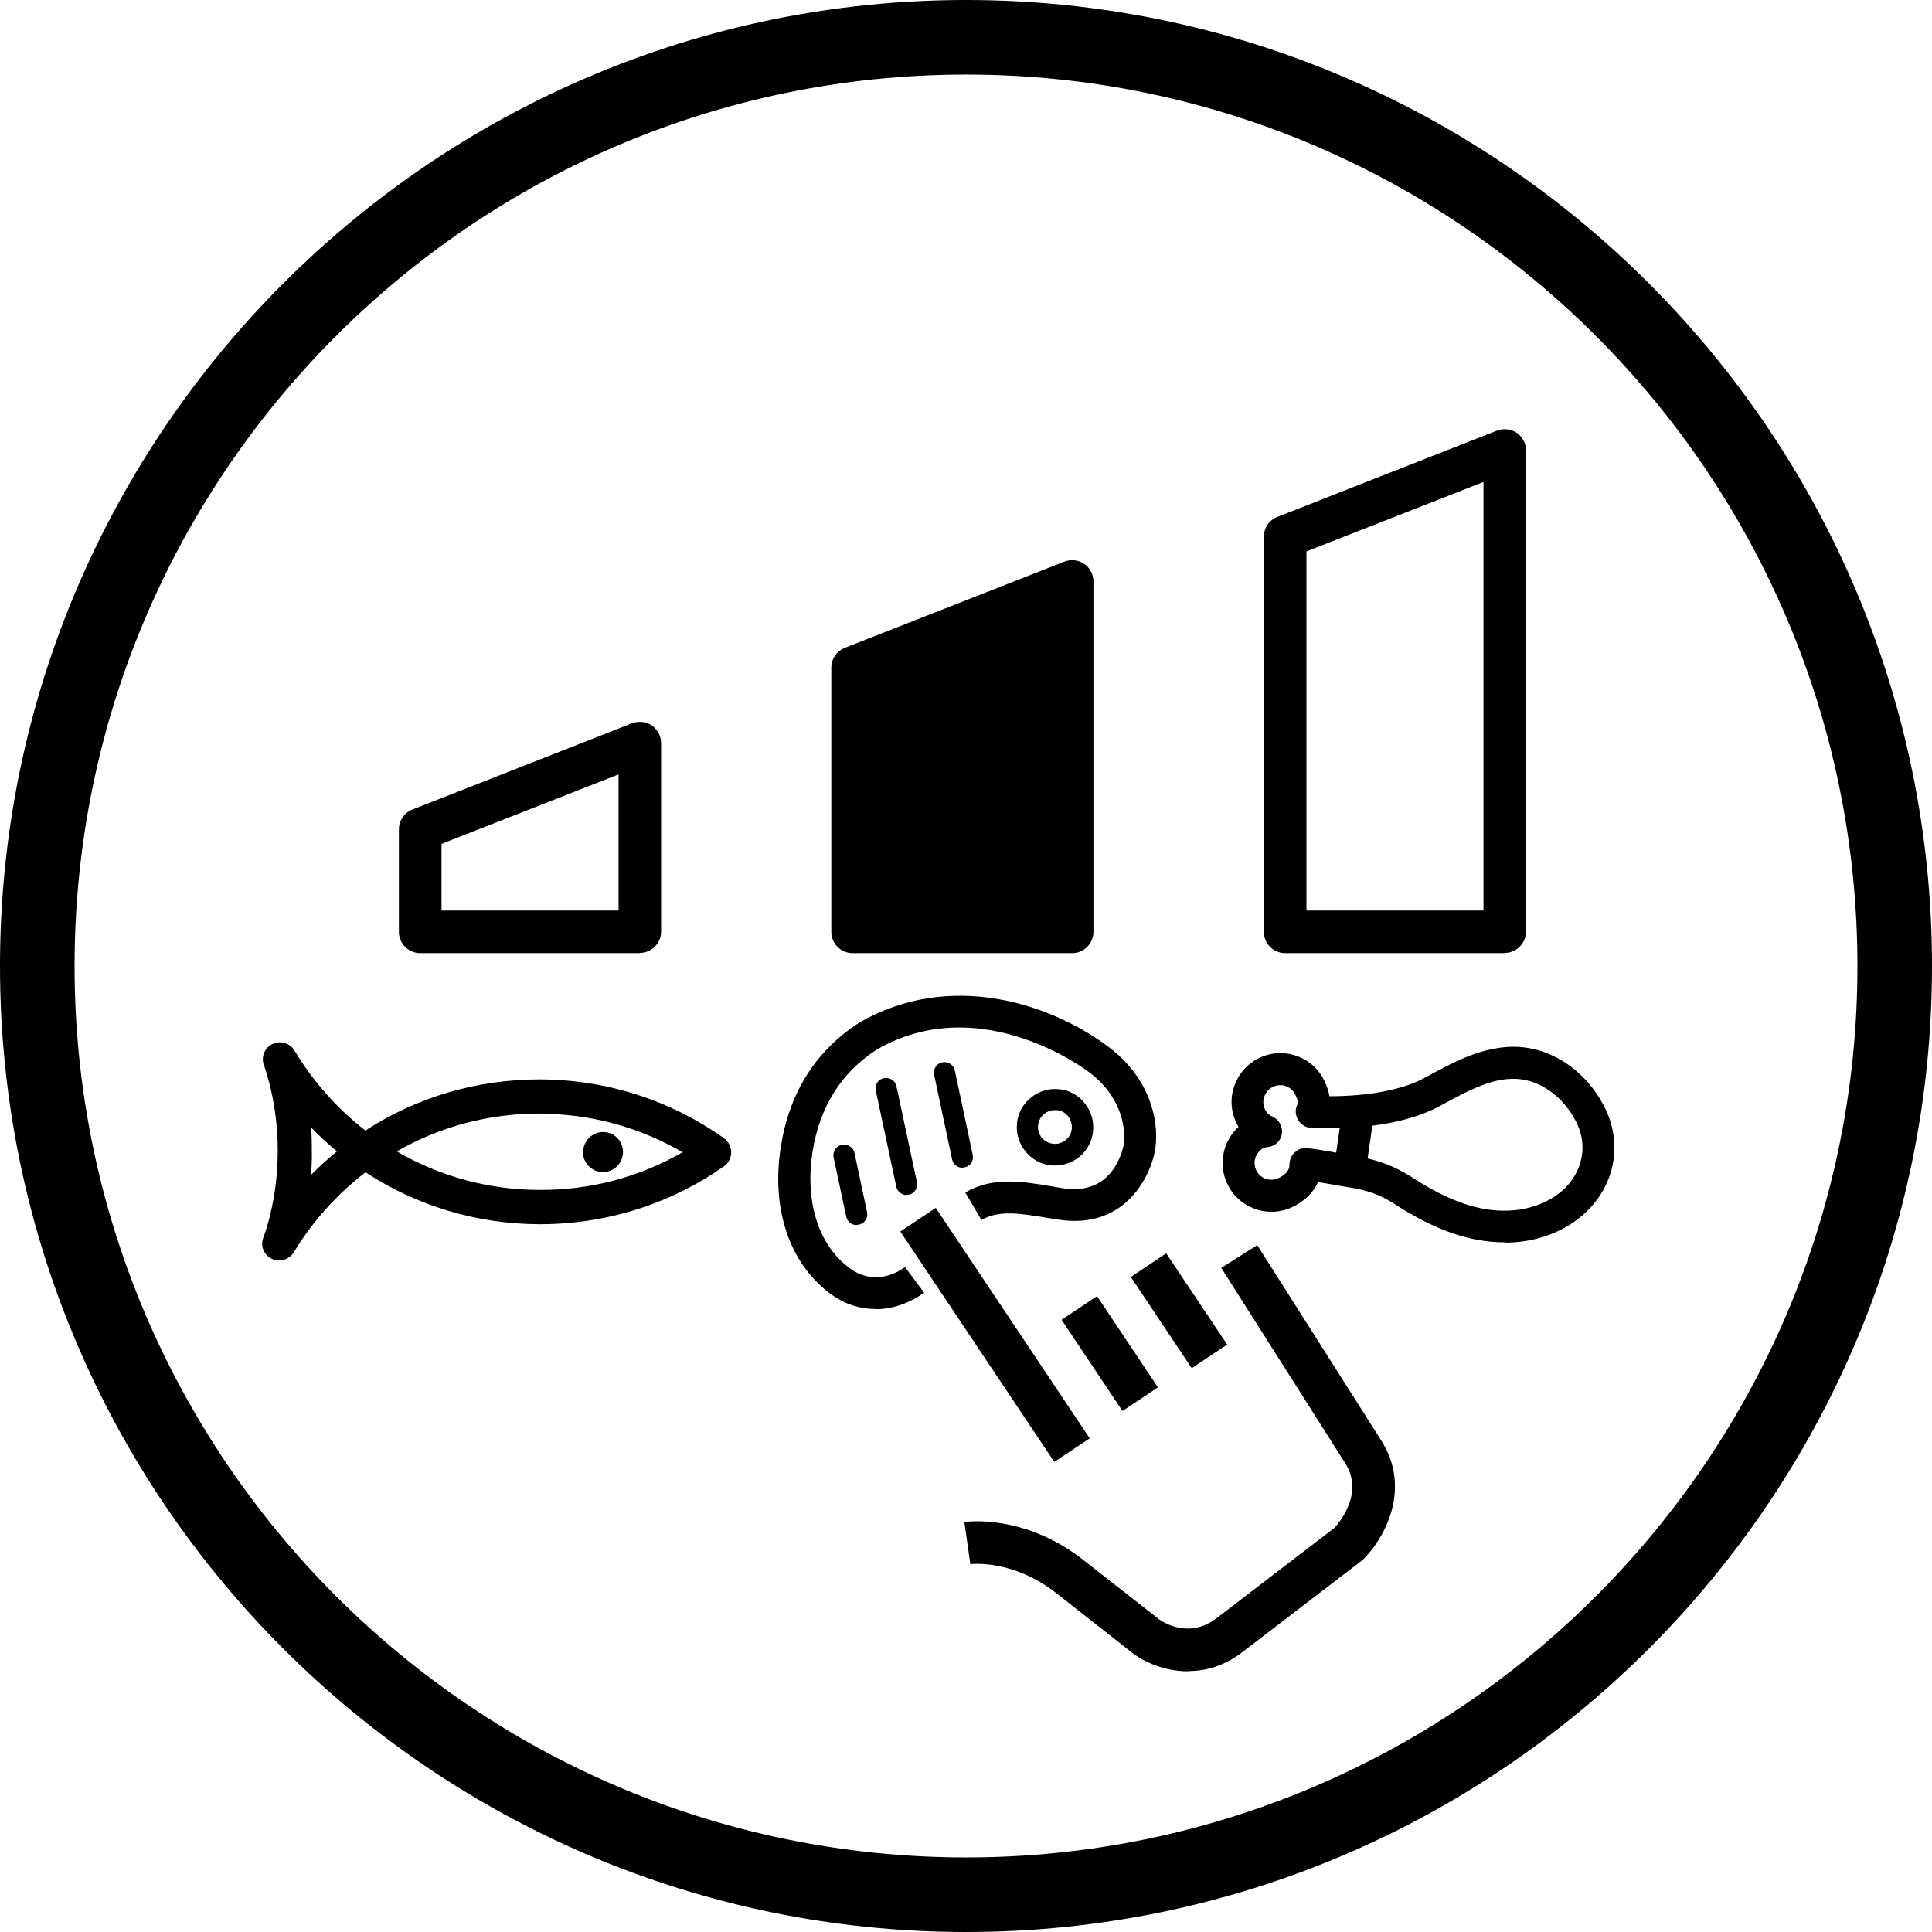 <svg width="32" height="32" viewBox="0 0 32 32" fill="none" xmlns="http://www.w3.org/2000/svg">
<g clip-path="url(#clip0_14_10097)">
<path d="M16.002 32C7.179 32 0 24.821 0 16.002C0 7.182 7.179 0 16.002 0C24.825 0 32 7.179 32 16.002C32 24.825 24.821 32 16.002 32ZM16.002 1.235C7.86 1.235 1.235 7.86 1.235 16.002C1.235 24.144 7.86 30.765 16.002 30.765C24.144 30.765 30.765 24.14 30.765 16.002C30.765 7.863 24.14 1.235 16.002 1.235Z" fill="black"/>
<path d="M6.057 18.729C5.588 18.365 5.182 17.91 4.879 17.402C4.805 17.275 4.642 17.229 4.512 17.293C4.381 17.356 4.318 17.512 4.374 17.649C4.374 17.656 4.604 18.249 4.6 19.071C4.6 19.893 4.367 20.485 4.364 20.493C4.307 20.63 4.367 20.785 4.501 20.849C4.54 20.87 4.586 20.881 4.625 20.877C4.72 20.877 4.815 20.828 4.868 20.739C5.175 20.232 5.581 19.78 6.054 19.417C6.911 19.977 7.902 20.274 8.936 20.277C10.036 20.277 11.091 19.949 11.991 19.318C12.065 19.265 12.111 19.177 12.111 19.085C12.111 18.993 12.068 18.909 11.991 18.852C11.095 18.217 10.04 17.882 8.943 17.878C7.913 17.878 6.918 18.164 6.057 18.722V18.729ZM8.943 18.447C9.782 18.447 10.59 18.669 11.306 19.085C10.587 19.498 9.779 19.713 8.939 19.709C8.1 19.709 7.288 19.487 6.572 19.071C7.288 18.658 8.1 18.443 8.943 18.443V18.447ZM5.15 19.47C5.161 19.343 5.168 19.212 5.165 19.071C5.165 18.933 5.165 18.799 5.15 18.672C5.288 18.813 5.433 18.947 5.581 19.071C5.429 19.194 5.285 19.325 5.147 19.466L5.15 19.47Z" fill="black"/>
<path d="M9.655 19.081C9.655 19.265 9.804 19.413 9.987 19.413C10.17 19.413 10.319 19.265 10.319 19.081C10.319 18.898 10.174 18.75 9.991 18.75C9.807 18.75 9.659 18.898 9.659 19.081H9.655Z" fill="black"/>
<path d="M24.923 15.787H21.286C21.092 15.787 20.933 15.628 20.933 15.434V8.89C20.933 8.745 21.022 8.615 21.156 8.562L24.793 7.133C24.902 7.091 25.026 7.105 25.121 7.168C25.216 7.232 25.276 7.345 25.276 7.461V15.43C25.276 15.624 25.117 15.783 24.923 15.783V15.787ZM21.639 15.081H24.571V7.983L21.639 9.133V15.081Z" fill="black"/>
<path d="M17.759 9.631V15.434H14.121V11.059L17.759 9.631Z" fill="black"/>
<path d="M17.759 15.787H14.121C13.928 15.787 13.769 15.628 13.769 15.434V11.059C13.769 10.915 13.857 10.784 13.991 10.731L17.628 9.303C17.737 9.26 17.861 9.274 17.956 9.338C18.051 9.401 18.111 9.514 18.111 9.631V15.434C18.111 15.628 17.953 15.787 17.759 15.787ZM14.474 15.081H17.406V10.149L14.474 11.299V15.081Z" fill="black"/>
<path d="M10.597 15.787H6.96C6.766 15.787 6.607 15.628 6.607 15.434V13.737C6.607 13.592 6.696 13.462 6.83 13.409L10.467 11.98C10.576 11.938 10.7 11.952 10.795 12.015C10.89 12.082 10.95 12.192 10.95 12.308V15.43C10.95 15.624 10.791 15.783 10.597 15.783V15.787ZM7.313 15.081H10.245V12.827L7.313 13.977V15.081Z" fill="black"/>
<path d="M15.499 20.006L14.912 20.398L17.462 24.214L18.049 23.823L15.499 20.006Z" fill="black"/>
<path d="M18.17 21.468L17.583 21.86L18.592 23.371L19.179 22.979L18.17 21.468Z" fill="black"/>
<path d="M19.316 20.759L18.73 21.151L19.739 22.662L20.326 22.27L19.316 20.759Z" fill="black"/>
<path d="M19.678 27.682C19.279 27.682 18.94 27.52 18.757 27.379L17.491 26.384C16.774 25.826 16.097 25.904 16.072 25.908L15.973 25.209C16.012 25.202 16.961 25.075 17.928 25.826L19.194 26.818C19.24 26.853 19.688 27.163 20.157 26.797L22.101 25.308C22.179 25.223 22.599 24.733 22.281 24.235L20.228 21L20.824 20.623L22.877 23.858C23.396 24.673 22.913 25.498 22.584 25.823L22.553 25.851L20.591 27.354C20.284 27.594 19.971 27.678 19.685 27.678L19.678 27.682Z" fill="black"/>
<path d="M14.495 21.681C14.266 21.681 14.023 21.618 13.786 21.452C13.088 20.958 12.767 20.041 12.933 18.993C13.074 18.097 13.511 17.402 14.234 16.937C15.727 16.076 17.378 16.612 18.341 17.325C19.025 17.829 19.201 18.524 19.138 19.007C19.11 19.233 18.954 19.692 18.577 19.974C18.284 20.193 17.924 20.267 17.501 20.196L17.349 20.172C16.898 20.097 16.545 20.038 16.256 20.207L15.988 19.752C16.439 19.487 16.926 19.565 17.438 19.653L17.586 19.678C17.861 19.724 18.09 19.678 18.263 19.551C18.556 19.332 18.616 18.944 18.616 18.94C18.626 18.87 18.686 18.238 18.03 17.752C17.843 17.614 16.168 16.436 14.52 17.385C13.931 17.766 13.575 18.337 13.458 19.078C13.328 19.921 13.564 20.648 14.097 21.022C14.418 21.247 14.771 21.152 14.989 20.986L15.307 21.41C15.102 21.561 14.813 21.685 14.499 21.685L14.495 21.681Z" fill="black"/>
<path d="M17.476 19.304C17.452 19.304 17.427 19.304 17.402 19.3C17.233 19.283 17.085 19.198 16.979 19.064C16.873 18.93 16.827 18.767 16.845 18.598C16.863 18.429 16.947 18.281 17.081 18.175C17.215 18.069 17.378 18.023 17.547 18.041C17.716 18.058 17.864 18.143 17.97 18.277C18.076 18.411 18.122 18.573 18.104 18.743C18.069 19.067 17.794 19.304 17.476 19.304ZM17.473 18.387C17.409 18.387 17.349 18.408 17.3 18.447C17.24 18.492 17.205 18.559 17.194 18.634C17.177 18.789 17.286 18.926 17.441 18.944C17.515 18.954 17.589 18.93 17.649 18.884C17.709 18.838 17.744 18.771 17.752 18.697C17.759 18.623 17.737 18.549 17.692 18.489C17.646 18.429 17.579 18.394 17.505 18.387C17.494 18.387 17.483 18.387 17.473 18.387Z" fill="black"/>
<path d="M15.942 19.343C15.861 19.343 15.787 19.286 15.769 19.201L15.473 17.804C15.451 17.709 15.511 17.614 15.607 17.596C15.702 17.575 15.797 17.639 15.815 17.73L16.111 19.127C16.132 19.223 16.072 19.318 15.977 19.335C15.963 19.335 15.952 19.339 15.942 19.339V19.343Z" fill="black"/>
<path d="M15.018 19.794C14.936 19.794 14.862 19.738 14.845 19.653L14.506 18.066C14.485 17.97 14.545 17.875 14.64 17.857C14.735 17.84 14.831 17.9 14.848 17.991L15.187 19.579C15.208 19.674 15.148 19.769 15.053 19.787C15.039 19.787 15.028 19.791 15.018 19.791V19.794Z" fill="black"/>
<path d="M14.188 20.291C14.107 20.291 14.033 20.235 14.016 20.15L13.807 19.17C13.786 19.074 13.85 18.979 13.945 18.962C14.04 18.944 14.136 19.004 14.153 19.096L14.361 20.076C14.383 20.172 14.319 20.267 14.224 20.284C14.21 20.284 14.199 20.288 14.188 20.288V20.291Z" fill="black"/>
<path d="M24.92 20.577C24.345 20.577 23.763 20.373 23.099 19.942C22.867 19.791 22.641 19.709 22.323 19.663L22.196 19.642C22.122 19.628 21.964 19.6 21.83 19.579C21.752 19.759 21.597 19.907 21.385 20.002C20.979 20.182 20.5 19.999 20.32 19.59C20.175 19.265 20.263 18.895 20.514 18.665C20.496 18.637 20.482 18.609 20.468 18.577C20.38 18.379 20.376 18.161 20.454 17.96C20.531 17.759 20.683 17.6 20.881 17.512C21.29 17.332 21.766 17.515 21.946 17.924C21.978 17.995 22.006 18.073 22.02 18.157C22.673 18.157 23.237 18.048 23.593 17.854L23.646 17.826C24.101 17.575 24.673 17.265 25.28 17.353C25.841 17.434 26.349 17.836 26.606 18.401C26.874 18.99 26.733 19.657 26.239 20.105C25.915 20.397 25.47 20.567 24.99 20.581C24.966 20.581 24.945 20.581 24.92 20.581V20.577ZM21.618 19.018C21.72 19.018 21.904 19.05 22.292 19.12L22.401 19.141C22.793 19.198 23.089 19.307 23.389 19.501C23.985 19.889 24.493 20.069 24.976 20.052C25.326 20.041 25.657 19.918 25.886 19.713C26.204 19.424 26.299 18.997 26.126 18.623C25.943 18.224 25.583 17.931 25.206 17.878C24.772 17.815 24.331 18.058 23.9 18.291L23.844 18.32C23.181 18.683 22.235 18.704 21.727 18.683C21.639 18.683 21.551 18.63 21.505 18.556C21.459 18.482 21.445 18.387 21.484 18.305C21.505 18.263 21.509 18.249 21.459 18.14C21.396 17.998 21.233 17.935 21.092 17.998C21.025 18.027 20.972 18.083 20.944 18.154C20.916 18.224 20.919 18.298 20.948 18.365C20.972 18.422 21.018 18.468 21.085 18.499C21.188 18.549 21.247 18.662 21.233 18.775C21.219 18.887 21.128 18.979 21.015 18.997C20.969 19.004 20.955 19.004 20.944 19.007C20.877 19.036 20.828 19.092 20.799 19.159C20.771 19.23 20.775 19.304 20.803 19.374C20.863 19.515 21.029 19.579 21.17 19.515C21.258 19.477 21.36 19.406 21.357 19.293C21.357 19.212 21.389 19.134 21.449 19.085C21.498 19.043 21.53 19.018 21.614 19.018H21.618Z" fill="black"/>
<path d="M22.234 18.38L22.101 19.302L22.624 19.378L22.758 18.456L22.234 18.38Z" fill="black"/>
</g>
<defs>
<clipPath id="clip0_14_10097">
<rect width="32" height="32" fill="white"/>
</clipPath>
</defs>
</svg>
